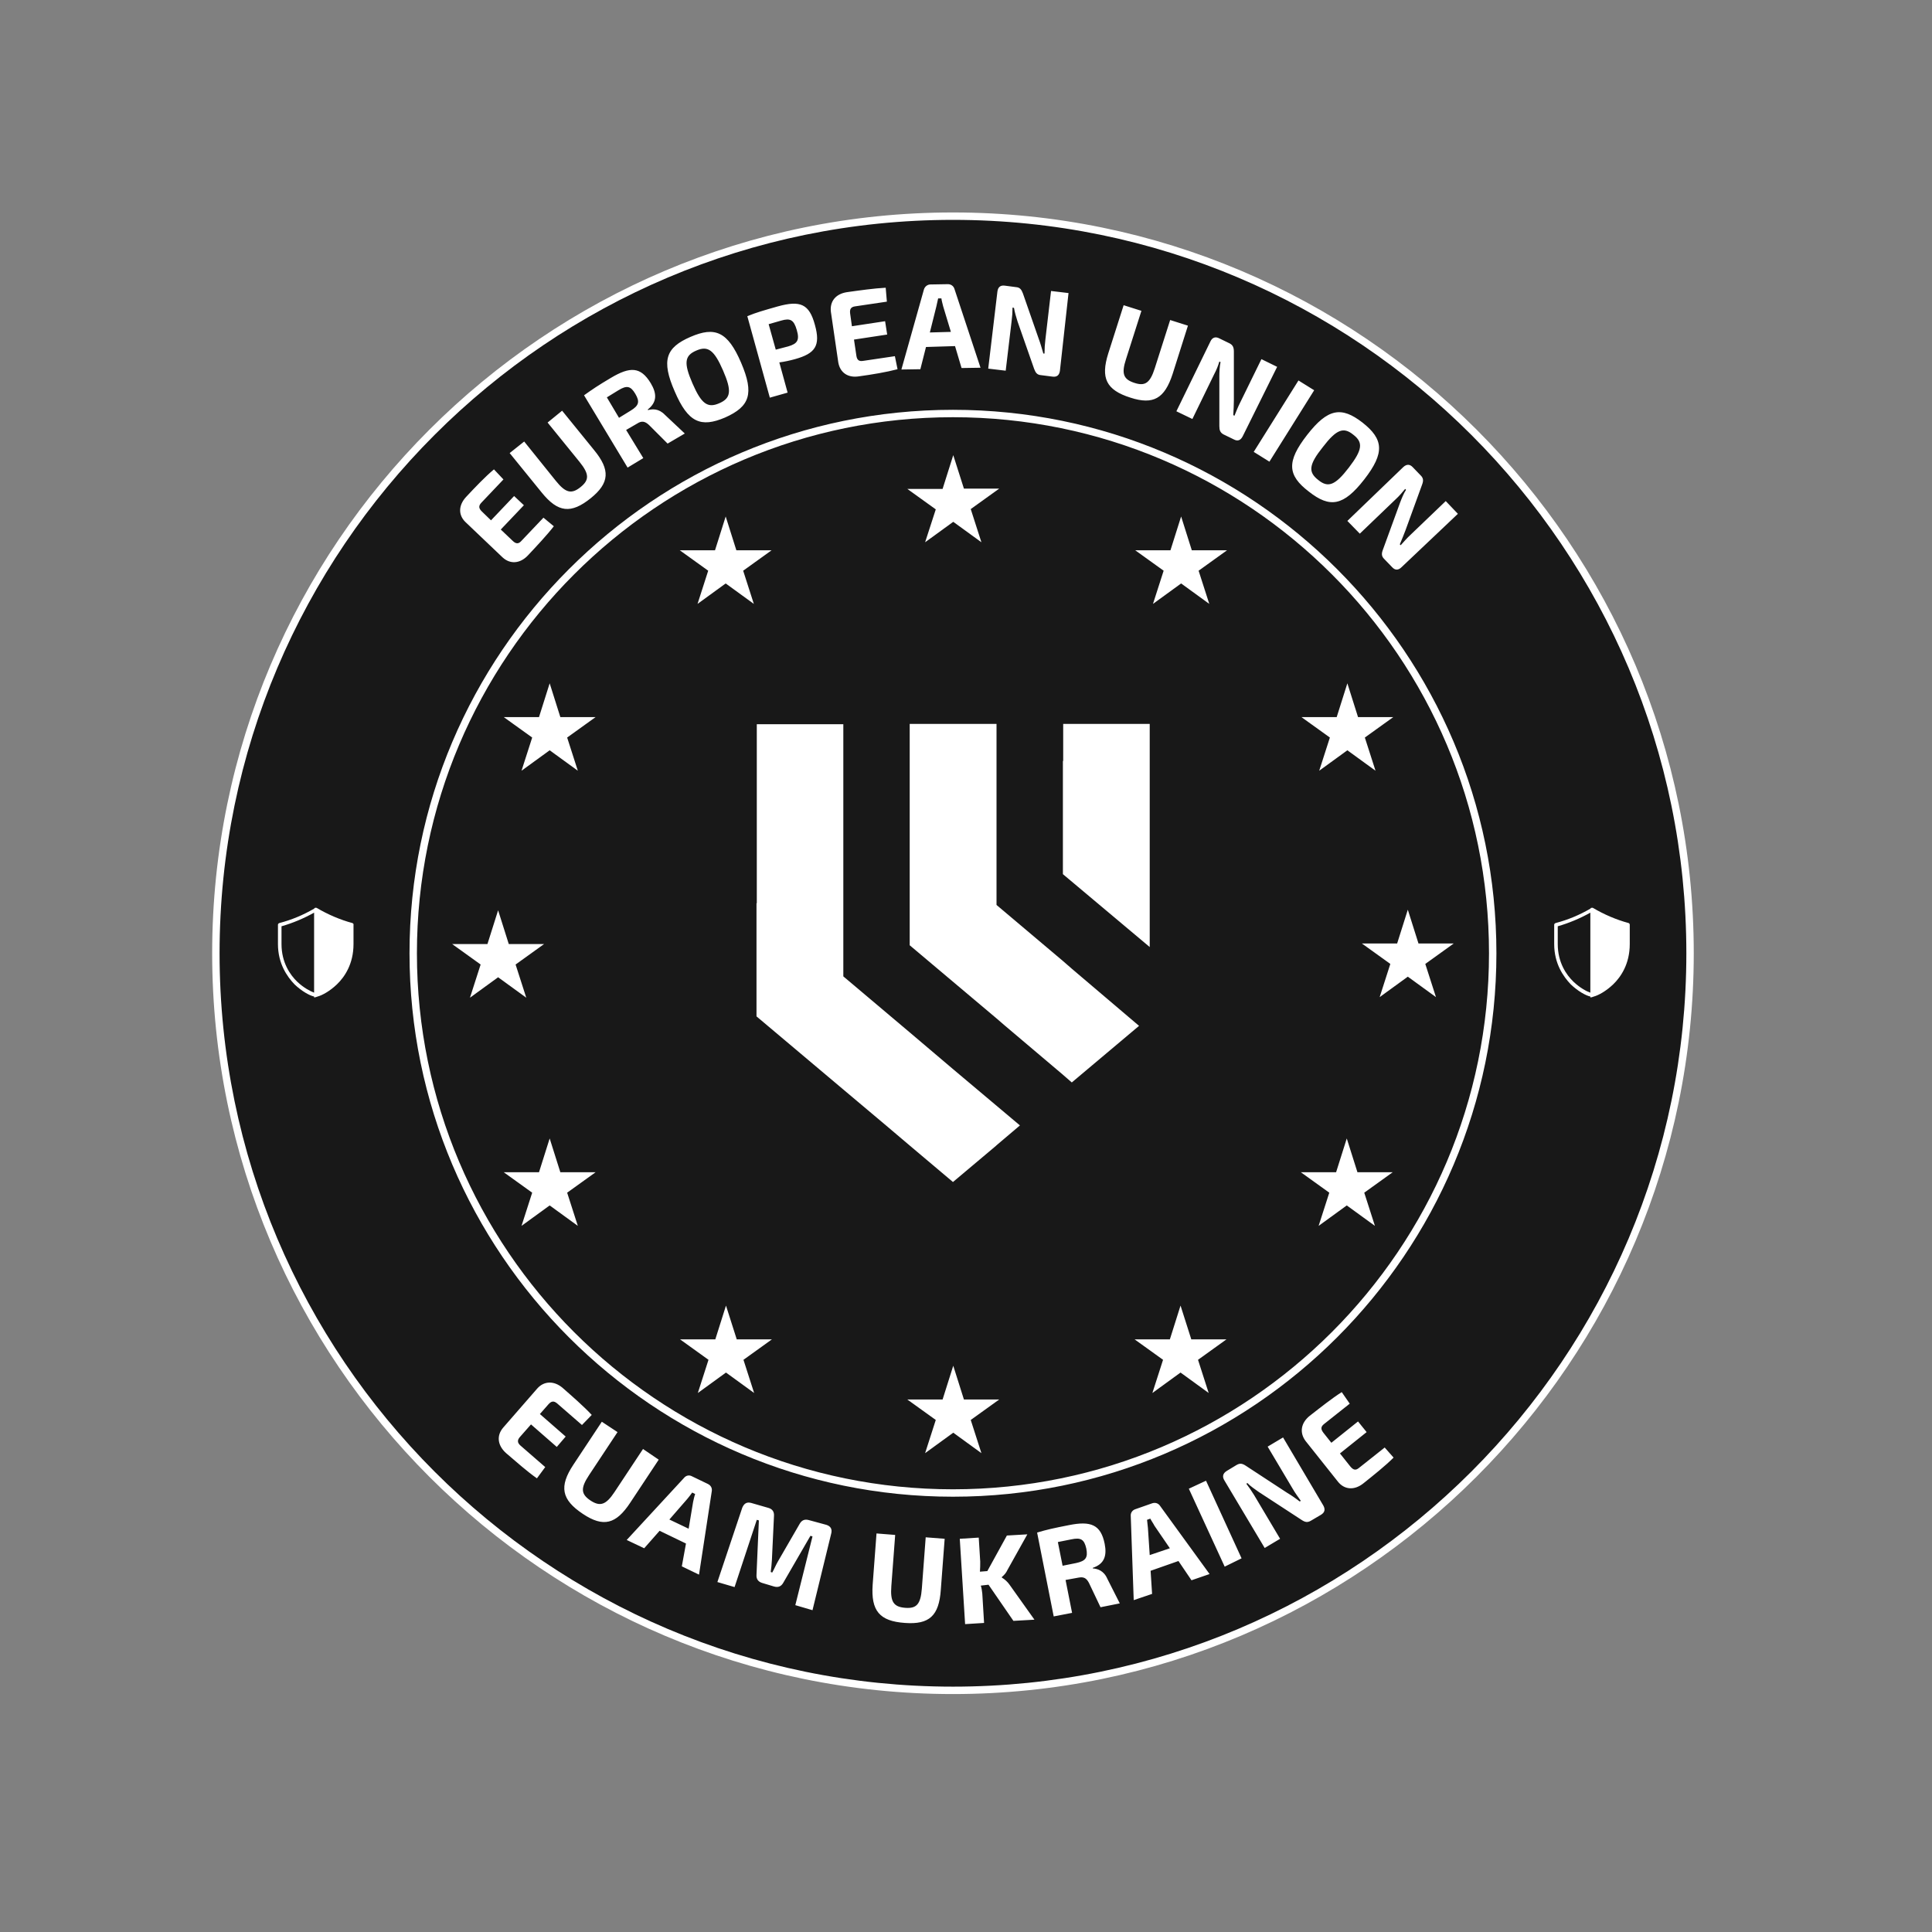 <svg width="652" height="652" viewBox="0 0 652 652" fill="none" xmlns="http://www.w3.org/2000/svg">
<rect x="0" y="0" width="652" height="652" fill="#808080" stroke="none"/>
<path d="M321.599 76.7C186.299 76.7 76.699 186.4 76.699 321.6C76.699 456.9 186.399 566.5 321.599 566.5C456.799 566.5 566.499 456.8 566.499 321.6C566.499 186.4 456.899 76.7 321.599 76.7Z" fill="#181818"/>
<path d="M321.6 72.9C184.2 72.9 72.9 184.3 72.9 321.6C72.9 458.9 184.3 570.3 321.6 570.3C459 570.3 570.3 458.9 570.3 321.6C570.3 184.3 459 72.9 321.6 72.9ZM321.6 503.8C221 503.8 139.4 422.2 139.4 321.6C139.4 221 221 139.4 321.6 139.4C422.2 139.4 503.8 221 503.8 321.6C503.8 422.3 422.2 503.8 321.6 503.8Z" fill="#181818"/>
<path d="M321.6 571.7C183.8 571.7 71.6 459.6 71.6 321.7C71.6 183.9 183.7 71.7 321.6 71.7C459.5 71.7 571.6 183.8 571.6 321.7C571.6 459.5 459.4 571.7 321.6 571.7ZM321.6 74.2C185.1 74.2 74.1 185.2 74.1 321.7C74.1 458.2 185.1 569.2 321.6 569.2C458.1 569.2 569.1 458.2 569.1 321.7C569.1 185.2 458.1 74.2 321.6 74.2ZM321.6 505.1C220.5 505.1 138.2 422.8 138.2 321.7C138.2 220.6 220.5 138.3 321.6 138.3C422.7 138.3 505 220.5 505 321.7C505 422.9 422.7 505.1 321.6 505.1ZM321.6 140.8C221.8 140.8 140.7 222 140.7 321.7C140.7 421.5 221.9 502.6 321.6 502.6C421.4 502.6 502.5 421.4 502.5 321.7C502.5 221.9 421.4 140.8 321.6 140.8Z" fill="white"/>
<path d="M549.6 311.5C545.5 310.4 541.3 308.6 537.6 306.4C537.4 306.3 537.2 306.3 537 306.4C537 306.4 537 306.4 536.9 306.4C536.9 306.4 536.8 306.4 536.8 306.5V306.6C533 308.8 529.2 310.4 525 311.5C524.7 311.6 524.5 311.8 524.5 312.1V318.6C524.5 325.2 527.6 329.6 530.1 332.2C532.5 334.5 535.2 336 536.7 336.3V336.6H536.8C537 336.6 537.4 336.5 537.9 336.3C539.4 335.9 542 334.5 544.4 332.2C547 329.7 550 325.3 550 318.6V312.1C550 311.9 549.9 311.6 549.6 311.5ZM531 331.3C528.6 329 525.7 324.8 525.7 318.6V312.6C529.5 311.5 533.1 310 536.7 308V335C535.5 334.6 533.2 333.4 531 331.3Z" fill="white"/>
<path d="M118.901 311.5C114.801 310.4 110.601 308.6 106.901 306.4C106.701 306.3 106.501 306.3 106.301 306.4C106.301 306.4 106.301 306.4 106.201 306.4C106.201 306.4 106.101 306.4 106.101 306.5V306.6C102.301 308.8 98.501 310.4 94.301 311.5C94.001 311.6 93.801 311.8 93.801 312.1V318.6C93.801 325.2 96.901 329.6 99.401 332.2C101.801 334.5 104.501 336 106.001 336.3V336.6H106.101C106.301 336.6 106.701 336.5 107.201 336.3C108.701 335.9 111.301 334.5 113.701 332.2C116.301 329.7 119.301 325.3 119.301 318.6V312.1C119.401 311.9 119.201 311.6 118.901 311.5ZM100.301 331.3C97.901 329 95.001 324.8 95.001 318.6V312.6C98.801 311.5 102.401 310 106.001 308V335C104.901 334.6 102.501 333.4 100.301 331.3Z" fill="white"/>
<path d="M186.899 177.6C184.499 180.7 181.099 184.3 178.099 187.5C175.499 190.2 172.199 190.5 169.599 188.1L157.099 176.2C154.599 173.8 154.699 170.5 157.299 167.7C160.299 164.5 163.699 160.9 166.699 158.4L169.899 161.8L162.399 169.7C161.499 170.7 161.499 171.5 162.599 172.6L165.699 175.6L173.499 167.4L176.799 170.5L168.999 178.7L172.999 182.5C174.099 183.6 174.999 183.6 175.899 182.6L183.399 174.7L186.899 177.6ZM189.699 138.6L184.799 142.6L195.599 155.9C198.899 160 198.899 162 195.899 164.4C192.899 166.8 190.899 166.4 187.599 162.3L176.899 149L171.999 152.9L182.799 166.2C188.299 173 192.699 173.5 199.399 168.1C205.699 163 205.999 158.6 200.499 151.9L189.699 138.6ZM231.099 146.3L224.399 140C222.299 137.8 220.099 138 218.699 138.4L218.599 138.2C221.799 135.7 221.699 132.8 219.599 129.3C216.199 123.7 212.599 123.7 206.199 127.5C201.799 130.1 199.899 131.4 197.099 133.4L211.799 157.8L217.099 154.6L211.299 145.1L215.099 142.9C216.499 142 217.599 142.1 218.999 143.4L225.299 149.7L231.099 146.3ZM208.899 141L204.799 134.1L208.699 131.7C211.499 130 212.799 130.2 214.399 132.9C215.999 135.6 215.599 136.9 212.799 138.6L208.899 141ZM250.099 122.4C245.599 111.9 241.299 110.1 232.999 113.7C224.699 117.3 223.099 121.6 227.699 132.1C232.199 142.6 236.499 144.4 244.699 140.9C252.999 137.2 254.599 132.9 250.099 122.4ZM233.699 129.4C230.699 122.5 230.999 120 234.999 118.3C238.899 116.6 240.999 118.1 243.999 125C246.999 131.9 246.699 134.4 242.699 136.1C238.799 137.8 236.699 136.3 233.699 129.4ZM259.799 134.2L265.799 132.5L262.999 122.3C264.599 122.1 266.499 121.7 268.299 121.2C275.099 119.3 276.999 116.7 274.999 109.6C273.099 102.6 270.099 101.3 262.499 103.4C257.599 104.8 255.399 105.4 252.199 106.7L259.799 134.2ZM261.799 118L259.399 109.4L263.599 108.2C266.699 107.3 267.899 107.9 268.899 111.4C269.899 114.8 269.099 116 265.999 116.9L261.799 118ZM301.999 120.2L291.199 121.8C289.899 122 289.199 121.5 288.999 120L288.199 114.6L299.399 112.9L298.699 108.4L287.499 110.1L286.899 105.8C286.699 104.3 287.199 103.6 288.499 103.4L299.299 101.8L298.899 97.1C294.999 97.3 290.099 98 285.799 98.6C281.999 99.2 279.999 101.7 280.399 105.2L282.899 122.3C283.499 125.8 286.199 127.6 289.899 127C294.299 126.4 299.099 125.6 302.899 124.6L301.999 120.2ZM322.299 116.8L324.499 124.2L330.899 124.1L322.099 97.5C321.799 96.5 320.899 95.9 319.899 95.9L313.999 96C312.999 96 312.099 96.7 311.799 97.7L304.199 124.7L310.599 124.6L312.499 117.1L322.299 116.8ZM320.899 112L313.799 112.2L315.999 103.4C316.199 102.5 316.399 101.6 316.599 100.7H317.699C317.799 101.6 318.099 102.5 318.299 103.4L320.899 112ZM360.599 98.9L354.699 98.2L352.799 114.5C352.599 116.1 352.499 117.7 352.499 119.3H352.099C351.599 117.6 351.099 115.8 350.599 114.5L345.199 99C344.699 97.7 344.199 97 342.899 96.9L339.099 96.4C337.599 96.2 336.799 96.9 336.599 98.4L333.499 124.4L339.399 125.1L341.399 108.3C341.599 106.8 341.699 105.3 341.699 103.8L342.199 103.9C342.399 105.3 342.999 107.2 343.399 108.5L348.999 124.5C349.499 125.8 349.999 126.5 351.299 126.6L355.199 127.1C356.699 127.3 357.499 126.6 357.699 125.1L360.599 98.9ZM400.899 109.9L394.899 108L389.699 124.3C388.099 129.3 386.399 130.4 382.799 129.2C379.099 128 378.399 126.1 379.999 121.2L385.199 104.9L379.199 103L373.999 119.3C371.399 127.6 373.299 131.6 381.499 134.2C389.199 136.7 392.999 134.5 395.699 126.3L400.899 109.9ZM430.999 123.8L425.699 121.2L418.499 135.9C417.799 137.3 417.199 138.8 416.599 140.3L416.199 140.1C416.299 138.4 416.399 136.5 416.399 135.1V118.7C416.399 117.3 416.099 116.5 414.999 115.9L411.499 114.2C410.199 113.5 409.099 113.9 408.499 115.2L396.999 138.8L402.399 141.4L409.799 126.2C410.499 124.9 411.099 123.4 411.499 122L411.899 122.2C411.599 123.6 411.499 125.6 411.499 126.9V143.8C411.499 145.2 411.799 146 412.899 146.6L416.399 148.3C417.699 149 418.699 148.6 419.399 147.2L430.999 123.8ZM428.399 155.8L443.499 131.7L438.199 128.4L423.099 152.5L428.399 155.8ZM460.399 161.8C467.399 152.8 466.899 148.2 459.799 142.6C452.699 137.1 448.099 137.8 441.099 146.8C434.099 155.8 434.499 160.4 441.699 165.9C448.799 171.5 453.399 170.8 460.399 161.8ZM446.399 150.9C450.999 144.9 453.399 144 456.699 146.7C460.099 149.3 459.799 151.8 455.199 157.8C450.599 163.8 448.199 164.7 444.899 162C441.399 159.3 441.699 156.8 446.399 150.9ZM491.999 173.4L487.899 169.1L475.999 180.5C474.799 181.6 473.799 182.8 472.699 184L472.399 183.7C473.099 182.1 473.799 180.3 474.299 179L479.899 163.6C480.399 162.3 480.399 161.4 479.499 160.5L476.799 157.7C475.799 156.6 474.699 156.6 473.599 157.6L454.699 175.8L458.899 180.1L471.099 168.4C472.199 167.4 473.199 166.2 474.199 165L474.499 165.3C473.699 166.5 472.999 168.3 472.499 169.6L466.699 185.5C466.199 186.8 466.199 187.7 467.099 188.6L469.799 191.4C470.799 192.5 471.899 192.5 472.999 191.4L491.999 173.4ZM183.999 495.1L175.599 487.8C174.599 486.9 174.499 486 175.499 484.9L179.199 480.7L187.899 488.3L190.899 484.8L182.199 477.2L185.099 473.9C186.099 472.8 186.899 472.7 187.999 473.6L196.399 480.9L199.699 477.5C196.999 474.6 193.199 471.3 189.899 468.4C186.999 465.9 183.599 466 181.299 468.6L169.799 481.8C167.499 484.5 167.899 487.8 170.799 490.4C174.199 493.3 177.899 496.6 181.199 498.9L183.999 495.1ZM222.299 492.6L216.999 489L207.399 503.5C204.499 507.9 202.499 508.5 199.299 506.4C195.999 504.2 195.899 502.2 198.799 497.8L208.399 483.3L203.099 479.8L193.499 494.3C188.599 501.7 189.499 506.1 196.699 510.9C203.599 515.5 207.899 514.4 212.699 507.1L222.299 492.6ZM231.499 520.9L230.099 528.6L235.899 531.4L240.199 503.3C240.399 502.2 239.899 501.3 238.899 500.8L233.499 498.2C232.599 497.7 231.499 497.9 230.799 498.8L211.499 519.7L217.399 522.5L222.599 516.6L231.499 520.9ZM232.399 515.9L225.899 512.8L231.899 505.9C232.499 505.2 233.099 504.4 233.599 503.7L234.599 504.2C234.299 505 234.099 506 233.899 506.9L232.399 515.9ZM272.999 513C271.599 512.6 270.599 513 269.899 514.2L262.499 527C261.799 528.2 261.299 529.5 260.599 530.7L260.099 530.5C260.299 529.2 260.399 527.8 260.499 526.4L261.199 511.6C261.299 510.2 260.699 509.3 259.399 508.9L253.499 507.2C251.999 506.8 251.099 507.4 250.499 508.8L242.099 533.9L247.899 535.6L255.399 512.9L256.099 513.1L255.299 531.5C255.199 532.9 255.899 533.8 257.199 534.2L261.199 535.4C262.599 535.8 263.599 535.4 264.299 534.2L273.499 518.3L274.199 518.5L268.399 541.7L274.199 543.4L280.499 517.6C280.899 516.1 280.399 515.1 278.899 514.6L272.999 513ZM318.799 519.3L312.399 518.8L311.099 536.1C310.699 541.4 309.299 542.9 305.499 542.6C301.599 542.3 300.399 540.6 300.799 535.3L302.099 518L295.799 517.5L294.499 534.8C293.899 543.6 296.799 547.1 305.399 547.7C313.599 548.3 316.899 545.3 317.499 536.5L318.799 519.3ZM333.599 534.8L341.999 547L349.099 546.6L340.699 534.8C340.099 533.9 338.999 532.9 338.099 532.4V532.2C338.899 531.5 339.499 530.9 339.999 529.8L346.699 517.8L339.799 518.2L333.199 530.2L330.699 530.4C330.799 529.3 330.799 528.1 330.799 527L330.299 518.9L323.899 519.3L325.699 548.1L332.099 547.7L331.499 537.8C331.399 537 331.299 536 330.999 535.1L333.599 534.8ZM377.899 541.1L373.699 532.8C372.499 530 370.299 529.4 368.799 529.3V529.1C372.699 527.8 373.599 525 372.799 521C371.499 514.5 368.099 513.2 360.699 514.7C355.599 515.7 353.299 516.2 349.999 517.2L355.599 545.5L361.799 544.3L359.599 533.2L363.999 532.4C365.699 532.1 366.599 532.5 367.499 534.2L371.399 542.4L377.899 541.1ZM358.599 528.4L356.999 520.4L361.499 519.5C364.799 518.8 365.899 519.5 366.599 522.6C367.199 525.7 366.399 526.8 363.099 527.5L358.599 528.4ZM397.699 526.8L402.099 533.3L408.199 531.2L391.499 508.2C390.899 507.3 389.899 507 388.899 507.3L383.199 509.3C382.199 509.6 381.499 510.5 381.599 511.6L382.599 540L388.799 537.9L388.299 530.1L397.699 526.8ZM394.799 522.5L387.999 524.8L387.399 515.7C387.299 514.8 387.199 513.8 387.099 512.9L388.199 512.5C388.599 513.3 389.199 514.1 389.599 514.9L394.799 522.5ZM418.999 525.9L406.999 499.7L401.199 502.4L413.299 528.7L418.999 525.9ZM432.999 485.1L427.799 488.2L436.299 502.5C437.099 503.9 438.099 505.2 438.999 506.5L438.599 506.7C437.199 505.6 435.599 504.5 434.399 503.8L420.499 494.7C419.299 493.9 418.499 493.7 417.299 494.4L413.999 496.4C412.699 497.2 412.399 498.3 413.199 499.6L426.799 522.4L431.999 519.3L423.199 504.5C422.399 503.2 421.499 501.9 420.599 500.7L420.999 500.5C421.999 501.6 423.699 502.7 424.799 503.5L439.199 512.9C440.399 513.7 441.199 513.9 442.399 513.2L445.799 511.2C447.099 510.4 447.299 509.4 446.599 508.1L432.999 485.1ZM467.299 488.5L458.599 495.4C457.499 496.3 456.699 496.1 455.699 494.9L452.199 490.5L461.199 483.3L458.299 479.7L449.299 486.9L446.599 483.5C445.699 482.3 445.699 481.5 446.799 480.6L455.499 473.7L452.799 469.8C449.499 471.9 445.599 475 441.999 477.8C438.999 480.2 438.499 483.5 440.599 486.3L451.499 500C453.699 502.8 457.099 503 460.099 500.6C463.599 497.8 467.499 494.7 470.299 491.9L467.299 488.5Z" fill="white"/>
<path d="M315.8 171.9L306.2 165H318.1L321.7 153.6L325.3 164.9H337.2L327.6 171.8L331.2 183L321.7 176.1L312.2 183L315.8 171.9ZM235.4 203.8L244.9 196.9L254.4 203.8L250.8 192.6L260.4 185.7H248.5L244.9 174.3L241.3 185.7H229.4L239 192.6L235.4 203.8ZM176 260.1L185.5 253.2L195 260.1L191.4 248.9L201 242H189.1L185.5 230.6L181.9 242H170L179.6 248.9L176 260.1ZM445.2 260.1L454.7 253.2L464.2 260.1L460.6 248.9L470.2 242H458.3L454.7 230.6L451.1 242H439.2L448.8 248.9L445.2 260.1ZM168.1 329.8L177.6 336.7L174 325.5L183.6 318.6H171.7L168.1 307.2L164.5 318.6H152.6L162.2 325.5L158.6 336.7L168.1 329.8ZM185.5 406.8L195 413.7L191.4 402.5L201 395.6H189.1L185.5 384.2L181.9 395.6H170L179.6 402.5L176 413.7L185.5 406.8ZM454.5 406.8L464 413.7L460.4 402.5L470 395.6H458.1L454.5 384.2L450.9 395.6H439L448.6 402.5L445 413.7L454.5 406.8ZM248.6 451.9L245 440.6L241.4 452H229.5L239.1 458.9L235.5 470.1L245 463.2L254.5 470.1L250.9 458.9L260.5 452H248.6V451.9ZM325.3 472.3L321.7 460.9L318.1 472.3H306.2L315.8 479.2L312.2 490.4L321.7 483.5L331.2 490.4L327.6 479.2L337.2 472.3H325.3ZM402 451.9L398.4 440.6L394.8 452H382.9L392.5 458.9L388.9 470.1L398.4 463.2L407.9 470.1L404.3 458.9L413.9 452H402V451.9ZM490.6 318.4H478.7L475.1 307L471.5 318.4H459.6L469.2 325.3L465.6 336.5L475.1 329.6L484.6 336.5L481 325.3L490.6 318.4ZM398.6 174.3L395 185.7H383.1L392.7 192.6L389.1 203.8L398.6 196.9L408.1 203.8L404.5 192.6L414.1 185.7H402.2L398.6 174.3ZM255.3 304.8V343L284.5 367.6L299 379.8L306.9 386.5L321.6 398.9L336.1 386.7L336.3 386.5L344.2 379.8L336 372.9L321.5 360.7L307 348.4L284.6 329.5V300.2V262V244.4H255.4V304.8H255.3ZM358.7 256.8V295L379.3 312.3L388 319.6V305V281.4V244.3H358.8V256.8H358.7ZM307 251.5V280.8V319L336.2 343.6L339.1 346.1L358.6 362.6L361.7 365.3L384.4 346.2L361.8 327L358.7 324.3L336.3 305.4V276.1V244.3H307V251.5Z" fill="white"/>
</svg>
